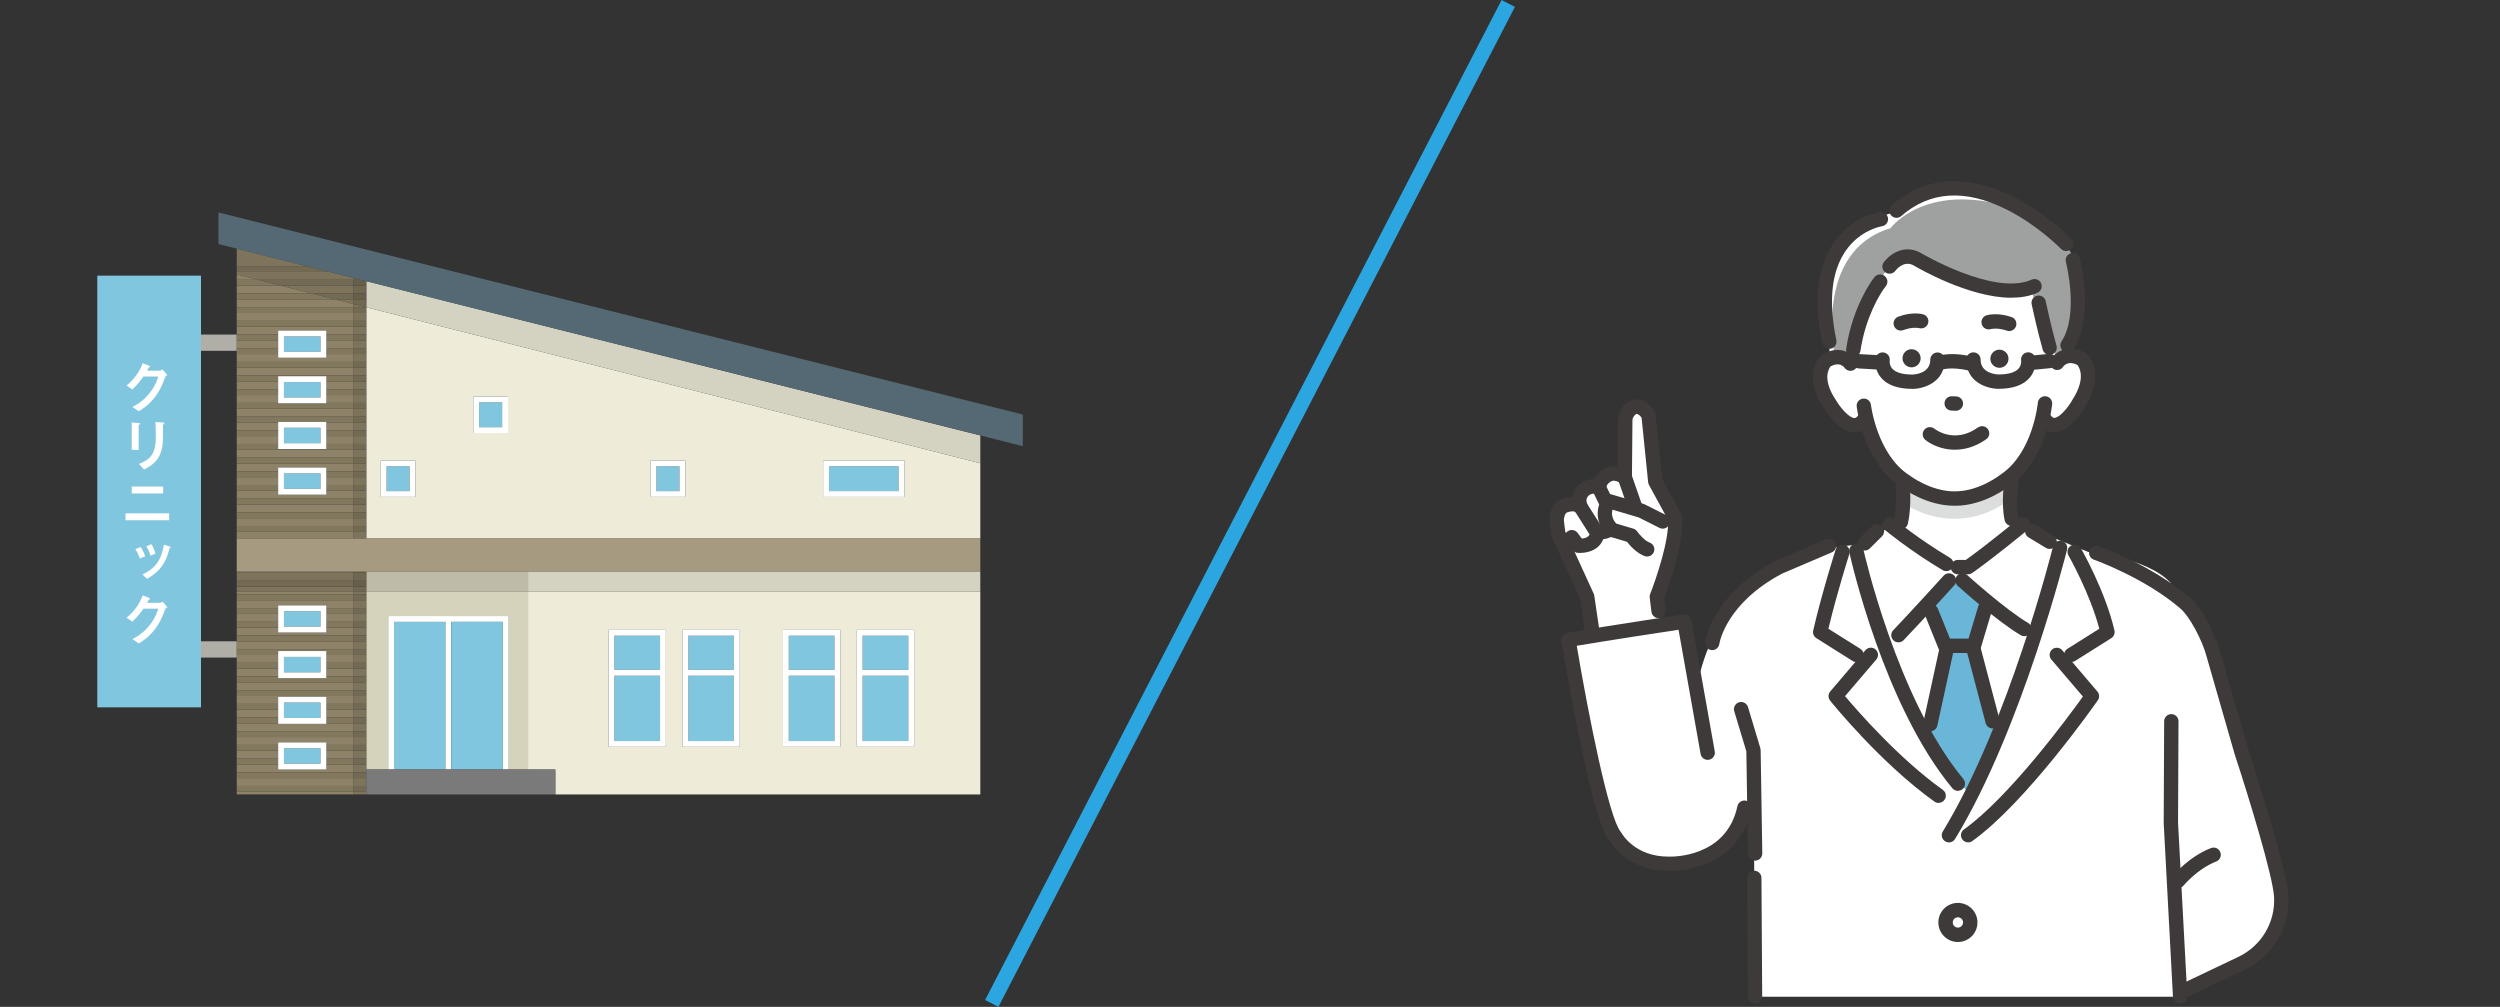 <?xml version="1.0" encoding="UTF-8"?>
<svg id="_レイヤー_2" data-name="レイヤー 2" xmlns="http://www.w3.org/2000/svg" viewBox="0 0 500 201.38">
  <rect x="0" y="0" width="500" height="201.38" fill="#333333" stroke="none"/>
  <defs>
    <style>
      .cls-1 {
        fill: #3e3a39;
      }

      .cls-2 {
        fill: #81785e;
      }

      .cls-3 {
        stroke: #2ca6e0;
        stroke-miterlimit: 10;
        stroke-width: 3px;
      }

      .cls-3, .cls-4 {
        fill: none;
      }

      .cls-5 {
        fill: #8e8268;
      }

      .cls-6 {
        fill: #fff;
      }

      .cls-7 {
        fill: #556974;
      }

      .cls-8 {
        fill: #bebca8;
      }

      .cls-9 {
        fill: #a69a80;
      }

      .cls-10 {
        fill: #eeecd9;
      }

      .cls-11 {
        fill: #7e745c;
      }

      .cls-12 {
        fill: #706751;
      }

      .cls-13 {
        fill: #736a54;
      }

      .cls-14 {
        fill: #6ab6d8;
      }

      .cls-15 {
        fill: #d4d3c2;
      }

      .cls-16 {
        fill: #7a7a7a;
      }

      .cls-17 {
        fill: #d5d3bc;
      }

      .cls-18 {
        fill: #dcdddd;
      }

      .cls-19 {
        fill: #81c6df;
      }

      .cls-20 {
        fill: #9fa0a0;
      }

      .cls-21 {
        fill: #afafa7;
      }

      .cls-22 {
        fill: #675f4a;
      }
    </style>
  </defs>
  <g id="_レイヤー_1-2" data-name="レイヤー 1">
    <g>
      <g>
        <path class="cls-6" d="M434.18,164.57v-47.93c-4.56-5.12-16.56-6.26-16.56-6.26l-17.02-6.92-6.55,5.7h-13.87c-22.61-2.85-34.45,12.55-34.45,12.55l4.97,28.34.14,23.6.15,25.7h85.03l-1.86-34.78Z"/>
        <g>
          <path class="cls-6" d="M379.76,88.3s1.3,11.1,0,16.07l-8.37,4.87,21.4,16.03,17.08-13.81,1.06-2.62-9.01-5.46s-.22-6.07.88-11.86l-14.23-5.06-8.8,1.85Z"/>
          <path class="cls-6" d="M432.62,118.88l-1.94,47.33,4.96,31.82,15.85-7.45s3.54-1.05,4.23-8.55c1.12-12.14-15.88-56.22-15.88-56.22,0,0-1.98-6.98-7.23-6.93Z"/>
          <path class="cls-14" d="M390.76,116.01l-4.79,5.56,3.29,7.6-4.29,17.76s6.32,10.3,9.71,12.23l4.81-13.38-4.81-16.11,2.69-8.1-6.61-5.56Z"/>
          <path class="cls-6" d="M357.12,123.75l-5.77-7.78s-10.56,8.08-12.31,23.98l-2.16-15.63s-14.23,2.19-22.51,4.11c0,0,5.1,34.74,8.68,38.85,0,0,5.7,5.69,10.76,5.47,0,0,9.1-1.2,13.23-6.13l15.03-17.5-4.94-25.37Z"/>
          <path class="cls-6" d="M412.52,70.9s9.74-19.31-7.84-29.79c0,0-16.26-7.7-23.17.76,0,0-18.24,2.18-16.32,20.03l.85,9.84,46.48-.83Z"/>
          <path class="cls-20" d="M378.08,45.66s7.23-9.95,25.55-3.73c0,0,17.4,5.45,10.89,23.66l-1.66,5.84-2.96-.28s-3.57-11.23-3.54-13.71c0,0-5.71,2.36-25.74-6.69,0,0-8.23,5.74-10.66,21.59l-2.89-.61c-.16-.32-4.51-21.39,11-26.08Z"/>
          <path class="cls-6" d="M417.08,72.85c-2.42-2.98-5.7-1-5.7-1l-5.22-13.78h-9.21l-9.47-2.58-8.74-3.71-4.74,8.76-4.28,12.55s-3.09-2.97-5.43.07c0,0-3.05,6.66,5.92,12.7,0,0,2.43-.61,3.01-1.67,0,0,2.96,15.97,17.68,15.4,13.21.55,17.47-15.58,17.47-15.58.61,1.04,2.86,1.32,2.86,1.32,9.61-6.21,5.85-12.47,5.85-12.47Z"/>
          <path class="cls-18" d="M380.18,95.9s13.36,7.03,20.99-.84l.04,5.36s-8.83,7.12-20.03.56l-1-5.07Z"/>
          <path class="cls-1" d="M380.15,66.12c-.58,0-1.13-.36-1.35-.93-.28-.74.1-1.57.84-1.85,2.76-1.03,4.76-.54,4.98-.48.77.21,1.22,1,1.01,1.76-.21.76-.99,1.21-1.75,1.01-.08-.02-1.36-.31-3.23.39-.17.06-.34.09-.5.09Z"/>
          <path class="cls-1" d="M401.84,66.21c-.16,0-.31-.03-.47-.08-1.91-.66-3.19-.32-3.24-.31-.76.23-1.55-.21-1.78-.97-.23-.76.21-1.56.97-1.79.22-.07,2.2-.61,4.99.35.75.26,1.15,1.08.89,1.83-.21.59-.76.97-1.36.97Z"/>
          <path class="cls-1" d="M391,89.95c-2.65,0-4.82-1.06-5.94-1.98-.61-.5-.7-1.41-.2-2.02.5-.61,1.4-.7,2.02-.21.18.14,4.01,3.1,8.71-.24.65-.46,1.54-.31,2,.34.46.65.31,1.54-.34,2-2.19,1.55-4.34,2.1-6.25,2.1Z"/>
          <path class="cls-1" d="M399.91,73.56h0c-1,.01-1.83-.79-1.84-1.79h0c-.01-1,.79-1.83,1.79-1.84h0c1-.01,1.83.79,1.84,1.79h0c.01,1-.79,1.83-1.79,1.84Z"/>
          <path class="cls-1" d="M382.34,73.47h0c-1,.01-1.83-.79-1.84-1.79h0c-.01-1,.79-1.83,1.79-1.84h0c1-.01,1.83.79,1.84,1.79h0c.01,1-.79,1.83-1.79,1.84Z"/>
          <path class="cls-1" d="M391.17,82.15s-.03,0-.04,0l-.84-.03c-.79-.02-1.42-.69-1.39-1.48.02-.79.68-1.42,1.48-1.39l.84.03c.79.02,1.42.69,1.39,1.48-.02.78-.66,1.39-1.43,1.39Z"/>
          <path class="cls-1" d="M409.92,70.97c-.63,0-1.2-.41-1.38-1.05-1.12-3.94-2.17-8.88-2.21-9.08-.16-.78.33-1.54,1.11-1.7.77-.16,1.54.33,1.7,1.11.01.05,1.07,5.05,2.16,8.9.22.76-.23,1.56-.99,1.77-.13.04-.26.05-.39.05Z"/>
          <path class="cls-1" d="M365.86,69.76c-.67,0-1.26-.47-1.4-1.14-1.79-8.57-1-15.35,2.35-20.14,3.63-5.2,8.93-6.04,9.16-6.07.79-.12,1.51.43,1.63,1.21.12.78-.42,1.51-1.21,1.63-.19.03-4.37.74-7.26,4.92-2.85,4.12-3.47,10.13-1.86,17.86.16.78-.34,1.54-1.11,1.7-.1.02-.2.03-.29.03Z"/>
          <path class="cls-1" d="M413.5,70.49c-.27,0-.55-.08-.79-.24-.66-.44-.84-1.33-.4-1.99,3.54-5.33.9-15.77.87-15.87-.2-.77.26-1.55,1.03-1.75.77-.2,1.55.26,1.75,1.03.12.48,2.97,11.79-1.26,18.18-.28.42-.73.64-1.2.64Z"/>
          <path class="cls-1" d="M410.88,86.44c-.9,0-2.13-.35-3.21-1.86-.46-.65-.31-1.54.34-2,.65-.46,1.54-.31,2,.34.48.67.79.66.9.65,1.04-.05,2.74-2.11,3.56-3.58.01-.02.03-.05.04-.07,2.78-4.35,1.31-6.51.96-6.93-1.74-.91-2.62.05-2.85.37-.44.66-1.32.84-1.98.4-.66-.44-.84-1.34-.4-2,.84-1.28,3.35-3.16,6.82-1.18.08.05.16.1.23.17.17.15,4.1,3.71-.34,10.68-.5.89-2.91,4.85-5.89,5-.06,0-.12,0-.19,0Z"/>
          <path class="cls-1" d="M380.18,105.84c-.11,0-.22-.01-.32-.04-.77-.18-1.25-.95-1.08-1.72.67-2.92.3-7.19.3-7.23-.07-.79.51-1.49,1.3-1.56.78-.07,1.49.51,1.56,1.3.02.19.42,4.77-.36,8.14-.15.66-.74,1.11-1.4,1.11Z"/>
          <path class="cls-1" d="M402.34,105.19c-.65,0-1.24-.45-1.4-1.11-.79-3.42-.05-8.2-.02-8.4.12-.78.86-1.32,1.64-1.19.78.12,1.32.86,1.19,1.64-.01.07-.68,4.45-.02,7.31.18.77-.3,1.54-1.08,1.72-.11.03-.22.04-.32.04Z"/>
          <path class="cls-1" d="M413.23,50.21c-.38,0-.75-.15-1.03-.44h0s-4.71-4.82-11.04-7.95c-8.19-4.05-15.22-3.58-20.91,1.39-.6.52-1.5.46-2.03-.14-.52-.6-.46-1.5.14-2.03,6.57-5.74,14.91-6.36,24.14-1.77,6.76,3.36,11.57,8.29,11.77,8.5.55.57.54,1.48-.03,2.03-.28.27-.64.4-1,.4Z"/>
          <path class="cls-1" d="M370.91,86.49s-.06,0-.1,0c-2.97-.08-5.46-3.94-5.98-4.81-4.58-6.8-.77-10.43-.6-10.59.07-.06.15-.12.23-.17,3.4-2.06,5.94-.25,6.81.99.45.65.29,1.55-.36,2-.64.45-1.53.3-1.99-.34-.24-.32-1.12-1.23-2.81-.29-.37.47-1.72,2.63,1.12,6.82.02.02.03.05.04.07.85,1.43,2.59,3.42,3.61,3.44.1,0,.41.01.86-.66.44-.66,1.33-.83,1.99-.39.66.44.83,1.33.39,1.99-1.06,1.58-2.33,1.93-3.23,1.93Z"/>
          <path class="cls-1" d="M370.66,71.38c-.07,0-.14,0-.21-.02-.78-.12-1.33-.85-1.21-1.63.67-4.51,2.14-8.12,3.25-10.35.65-1.31,1.25-2.29,1.64-2.88.74-1.13,1.03-1.46,1.61-1.58.58-.13,1.19.12,1.51.63.55.85-.02,1.61-.21,1.87-.06.08-.12.15-.19.21-.84,1.19-3.75,5.76-4.76,12.53-.11.71-.72,1.22-1.42,1.22Z"/>
          <path class="cls-1" d="M382.45,77.77c-5.33,0-6.82-2.59-7.23-4.14-.27-1-.15-1.81-.12-1.96.13-.78.88-1.31,1.66-1.17.77.13,1.3.86,1.18,1.64,0,.03-.04.36.07.76.44,1.66,2.66,2.01,4.44,2.01.35,0,3.61-.15,3.61-2.98,0-.79.64-1.44,1.44-1.44s1.44.64,1.44,1.44c0,4.58-4.23,5.83-6.47,5.86Z"/>
          <path class="cls-1" d="M399.72,77.77c-2.25-.02-6.48-1.27-6.48-5.86,0-.79.64-1.44,1.44-1.44s1.44.64,1.44,1.44c0,2.83,3.26,2.98,3.63,2.98,1.92,0,3.3-.41,3.98-1.19.61-.7.5-1.54.5-1.57-.13-.78.39-1.51,1.17-1.65.78-.13,1.53.4,1.66,1.18.04.22.32,2.16-1.11,3.86-1.25,1.49-3.35,2.24-6.23,2.24Z"/>
          <path class="cls-1" d="M394.28,74.19c-.11,0-.22-.01-.33-.04-4.06-.95-5.79-.14-5.81-.13l.04-.02-1.41-2.5c.25-.14,2.63-1.36,7.83-.15.77.18,1.25.95,1.07,1.73-.15.66-.75,1.11-1.4,1.11Z"/>
          <path class="cls-1" d="M376.18,73.94s-.06,0-.08,0l-4.37-.25c-.79-.05-1.4-.72-1.35-1.52.05-.79.72-1.4,1.52-1.35l4.37.25c.79.05,1.4.72,1.35,1.52-.04.76-.68,1.35-1.43,1.35Z"/>
          <path class="cls-1" d="M406.8,73.94c-.73,0-1.35-.55-1.43-1.29-.08-.79.5-1.49,1.29-1.57l3.12-.31c.79-.08,1.49.5,1.57,1.29.08.79-.5,1.49-1.29,1.57l-3.12.31s-.1,0-.15,0Z"/>
          <path class="cls-1" d="M390.86,101.15c-5.45,0-9.99-3.26-10.56-3.69-7.58-4.89-8.91-15.69-8.96-16.15-.09-.79.47-1.5,1.26-1.59.79-.09,1.5.47,1.59,1.26.01.1,1.24,9.95,7.7,14.09.03.02.07.05.1.07.04.03,4.29,3.23,9.1,3.13,4.84-.03,9-3.33,9.04-3.36.03-.02.07-.05.1-.07,6.36-4.3,7.33-14.19,7.34-14.29.07-.79.77-1.37,1.56-1.3.79.07,1.37.77,1.3,1.56-.04.46-1.09,11.29-8.54,16.38-.57.45-5.17,3.93-10.76,3.96-.09,0-.18,0-.27,0Z"/>
          <path class="cls-1" d="M389.26,114.23c-.25,0-.5-.07-.73-.2-6.49-3.86-11.33-7.86-11.53-8.02-.61-.51-.69-1.41-.19-2.02.51-.61,1.41-.69,2.02-.19.05.04,4.88,4.03,11.16,7.76.68.41.91,1.29.5,1.97-.27.45-.75.7-1.24.7Z"/>
          <path class="cls-1" d="M393.63,114.86h-2.05c-.79,0-1.44-.64-1.44-1.44s.64-1.44,1.44-1.44h1.59c4.2-2.99,10.44-8.14,10.5-8.19.61-.51,1.52-.42,2.02.19.51.61.42,1.52-.19,2.02-.27.23-6.76,5.58-11.05,8.59-.24.17-.53.26-.82.26Z"/>
          <path class="cls-1" d="M379.68,128.47c-.36,0-.71-.13-.99-.4-.57-.55-.59-1.46-.04-2.03,3.84-4.02,10.01-10.84,10.08-10.91.53-.59,1.44-.63,2.03-.1.59.53.63,1.44.1,2.03-.06.07-6.26,6.92-10.13,10.97-.28.29-.66.44-1.04.44Z"/>
          <path class="cls-1" d="M404.87,127.24c-.25,0-.5-.06-.72-.2-4.71-2.76-12.3-9.59-12.62-9.88-.59-.53-.63-1.44-.1-2.03.53-.59,1.44-.63,2.03-.1.08.07,7.68,6.93,12.14,9.54.68.4.92,1.28.51,1.96-.27.46-.75.71-1.24.71Z"/>
          <path class="cls-1" d="M394.78,130.6h-5.76c-.59,0-1.11-.36-1.33-.9l-2.77-6.87c-.3-.74.06-1.57.79-1.87.74-.3,1.57.06,1.87.79l2.41,5.97h3.72l1.96-6.53c.23-.76,1.03-1.19,1.79-.96.76.23,1.19,1.03.96,1.79l-2.26,7.56c-.18.61-.74,1.02-1.38,1.02Z"/>
          <path class="cls-1" d="M372.95,110.11c-.37,0-.74-.14-1.02-.42-.56-.56-.56-1.47,0-2.03l2.44-2.43c.56-.56,1.47-.56,2.03,0,.56.56.56,1.47,0,2.03l-2.44,2.43c-.28.28-.65.42-1.01.42Z"/>
          <path class="cls-1" d="M391.58,158.17c-.41,0-.82-.18-1.11-.52-13.73-16.56-20.33-45.93-20.6-47.17-.17-.77.32-1.54,1.09-1.71.77-.17,1.54.32,1.71,1.09.07.3,6.73,29.93,20.01,45.95.51.61.42,1.52-.19,2.02-.27.22-.59.33-.92.33Z"/>
          <path class="cls-1" d="M402.27,59.55c-8.48,0-18.74-5.98-19.62-6.51-1.93-.98-3.42.9-3.58,1.12-.47.63-1.37.77-2.01.3-.64-.47-.78-1.36-.31-2,1.05-1.44,3.92-3.71,7.26-1.95.02.01.05.03.07.04.15.09,14.75,8.73,22.24,5.38.73-.32,1.57,0,1.9.72.32.72,0,1.57-.73,1.9-1.57.7-3.36.99-5.22.99Z"/>
          <path class="cls-1" d="M409.92,109.79c-.25,0-.51-.07-.74-.21l-3.48-2.11c-.68-.41-.89-1.29-.48-1.97.41-.68,1.29-.9,1.97-.48l3.48,2.11c.68.41.89,1.29.48,1.97-.27.45-.74.69-1.23.69Z"/>
          <path class="cls-1" d="M389.79,168.48c-.25,0-.51-.07-.75-.21-.68-.41-.89-1.3-.48-1.97,13.22-21.68,21.98-56.71,22.06-57.06.19-.77.97-1.24,1.74-1.05.77.19,1.24.97,1.05,1.74-.09.36-8.95,35.8-22.4,57.87-.27.44-.74.69-1.23.69Z"/>
          <path class="cls-1" d="M386.07,146.25c-.1,0-.2-.01-.31-.03-.78-.17-1.27-.93-1.1-1.71l3.19-14.69c.17-.78.93-1.27,1.71-1.1.78.17,1.27.93,1.1,1.71l-3.19,14.69c-.15.67-.74,1.13-1.4,1.13Z"/>
          <path class="cls-1" d="M398.52,145.69c-.64,0-1.22-.43-1.39-1.07l-3.84-14.59c-.2-.77.26-1.55,1.02-1.75.77-.2,1.55.26,1.75,1.02l3.84,14.59c.2.77-.26,1.55-1.02,1.75-.12.03-.25.05-.37.05Z"/>
          <path class="cls-1" d="M371.27,132.41c-.26,0-.53-.07-.76-.22l-7.24-4.56c-.52-.33-.77-.94-.63-1.54,1.77-7.64,4.46-16.08,4.49-16.16.24-.76,1.05-1.17,1.81-.93.76.24,1.17,1.05.93,1.81-.03.08-2.46,7.7-4.19,14.94l6.38,4.01c.67.42.87,1.31.45,1.98-.27.43-.74.67-1.22.67Z"/>
          <path class="cls-1" d="M387.72,160.59c-.29,0-.58-.09-.83-.27-10.72-7.64-20.46-19.69-20.87-20.2-.43-.54-.42-1.31.03-1.83l7.03-8.25c.51-.6,1.42-.68,2.02-.16.6.51.68,1.42.16,2.02l-6.25,7.33c2.5,2.97,10.82,12.52,19.55,18.74.65.46.8,1.36.34,2-.28.39-.72.6-1.17.6Z"/>
          <path class="cls-1" d="M414.26,132.41c-.48,0-.94-.24-1.22-.67-.42-.67-.22-1.56.45-1.98l6.37-4.01c-1.87-7.1-6.12-14.59-6.17-14.67-.39-.69-.15-1.57.53-1.96.69-.39,1.57-.15,1.96.53.2.35,4.91,8.65,6.71,16.44.14.6-.12,1.21-.63,1.54l-7.24,4.56c-.24.15-.5.22-.76.22Z"/>
          <path class="cls-1" d="M393.63,168.48c-.45,0-.89-.21-1.17-.6-.46-.65-.31-1.54.34-2,9.08-6.48,20.92-22.58,23.78-26.57l-6.31-7.4c-.51-.6-.44-1.51.16-2.02s1.51-.44,2.02.16l7.03,8.25c.42.5.46,1.22.09,1.75-.58.83-14.36,20.49-25.11,28.16-.25.18-.54.27-.83.27Z"/>
          <path class="cls-1" d="M436.02,200.69c-.76,0-1.39-.59-1.43-1.36l-1.85-34.68s0-.06,0-.08l.09-20.32c0-.79.65-1.43,1.44-1.43h0c.79,0,1.43.65,1.43,1.44l-.09,20.27,1.85,34.64c.04.79-.57,1.47-1.36,1.51-.03,0-.05,0-.08,0Z"/>
          <path class="cls-1" d="M391.58,188.4c-2.15,0-3.91-1.75-3.91-3.91s1.75-3.91,3.91-3.91,3.91,1.75,3.91,3.91-1.75,3.91-3.91,3.91ZM391.58,183.46c-.57,0-1.03.46-1.03,1.03s.46,1.03,1.03,1.03,1.03-.46,1.03-1.03-.46-1.03-1.03-1.03Z"/>
          <path class="cls-1" d="M351.01,200.69c-.79,0-1.43-.64-1.44-1.43l-.15-23.67c0-.79.63-1.44,1.43-1.45h0c.79,0,1.43.64,1.44,1.43l.15,23.67c0,.79-.63,1.44-1.43,1.45h0Z"/>
          <path class="cls-1" d="M342.44,130.03c-.07,0-.14,0-.21-.02-.78-.12-1.32-.84-1.21-1.62.06-.39,1.52-9.58,14.11-16.24.04-.02.07-.04.11-.05l9.99-4.26c.73-.31,1.57.03,1.88.76.31.73-.03,1.57-.76,1.88l-9.93,4.24c-11.17,5.93-12.51,13.76-12.56,14.09-.11.71-.72,1.22-1.42,1.22Z"/>
          <g>
            <path class="cls-6" d="M334.68,102.92l-3.29-7.63-1.68-12.2s-.86-1.88-2.62-1.77c-.8.05-2.18,1.36-2.04,2.97l-.1,10.55c-1.13-.79-2.51-.19-2.51-.19-2.56.65-2.66,2.85-2.66,2.85-.92-.62-2.43.1-2.43.1-2.33,1.34-1.24,3.77-1.24,3.77-1.24-1.09-3.23-.25-3.23-.25-1.56.61-1.57,2.92-1.57,2.92l.31,2.61,5.8,12.68,2.05,8.67,12.8-2.95-1.12-6.1,1.44-2.35,1.41-10.01s1.47-3.26.68-3.68Z"/>
            <path class="cls-1" d="M318.42,127.65c-.7,0-1.31-.51-1.42-1.23l-.98-6.68-5.72-12.49c-.06-.14-.1-.28-.12-.43l-.31-2.61c0-.06-.01-.12,0-.18,0-1.22.54-3.47,2.47-4.24.21-.09,1.08-.42,2.13-.42.17-1.08.76-2.21,2.17-3.02.03-.02.07-.04.1-.05.23-.11,1.08-.48,2.05-.49.51-1.03,1.5-2.09,3.3-2.55.11-.03.22-.04.33-.04.09,0,.52,0,1.11.11l.08-8.99c-.07-1.11.33-2.26,1.11-3.15.67-.78,1.51-1.25,2.29-1.29,2.16-.12,3.53,1.58,4.01,2.61.07.14.11.3.12.45l1.31,12.9,3.79,6.93c.09.16.14.33.16.51.62,4.93-2.83,14.26-3.57,16.21l.31,2.5c.1.79-.46,1.5-1.25,1.6-.79.1-1.5-.46-1.6-1.25l-.35-2.85c-.03-.24,0-.48.09-.7,1.12-2.83,3.89-10.9,3.56-14.88l-3.79-6.94c-.09-.17-.15-.35-.17-.54l-1.31-12.89c-.17-.27-.55-.76-1.06-.78-.25.13-.83.73-.77,1.42,0,.04,0,.09,0,.13l-.1,11.13c0,.53-.3,1.02-.78,1.26-.47.24-1.04.21-1.48-.1-.54-.38-1.22-.48-1.51-.5-1.2.38-1.37,1.26-1.39,1.48,0,.52-.3.97-.76,1.22-.47.25-1.03.19-1.47-.11-.15-.05-.66.05-.97.18-.99.61-.74,1.54-.58,1.92.28.62.08,1.33-.46,1.74-.54.4-1.3.36-1.8-.08-.46-.4-1.49-.1-1.74,0,0,0-.02,0-.03.01-.42.16-.63,1.03-.65,1.52l.27,2.28,5.71,12.47c.06.12.1.25.11.39l1.01,6.88c.12.78-.43,1.51-1.21,1.63-.07.01-.14.02-.21.02Z"/>
            <path class="cls-1" d="M316.09,110.6c-.23,0-.44-.01-.63-.04-.39-.05-.75-.25-.98-.57l-1.27-1.7c-.47-.64-.34-1.54.29-2.01.64-.47,1.54-.34,2.01.29l.85,1.14c.52-.03,1.23-.2,1.56-.81l-3.03-4.77c-.43-.67-.23-1.56.44-1.98.67-.43,1.56-.23,1.98.44l3.39,5.33c.19.31.27.67.2,1.03-.53,2.9-3.11,3.63-4.82,3.63Z"/>
            <path class="cls-1" d="M320.16,107.86c-.27,0-.52-.02-.76-.06-.78-.14-1.3-.88-1.16-1.66.14-.78.88-1.29,1.65-1.17.56.08,1.25,0,1.56-.76l-2.96-6.07c-.35-.71-.05-1.57.66-1.92.71-.35,1.57-.05,1.92.66l3.2,6.55c.13.28.18.59.12.89-.49,2.67-2.58,3.55-4.23,3.55Z"/>
            <path class="cls-1" d="M324.68,105.63c-.84,0-1.5-.18-1.62-.22-.76-.22-1.2-1.02-.98-1.78.22-.76,1.01-1.2,1.77-.98.35.1,1.22.21,1.67-.08.05-.03.18-.11.27-.35l-2.2-6.34c-.26-.75.14-1.57.89-1.83.75-.26,1.57.14,1.83.89l2.35,6.76c.08.23.1.49.06.73-.26,1.45-1.06,2.21-1.68,2.59-.76.47-1.62.61-2.34.61Z"/>
            <path class="cls-6" d="M333.23,104.64l-4.94-2.48-6.49-1.92s-2.22,2.87.67,5.75l4.82,2.3s.49.99,2.17,1.59l2.1-1.34,1.67-3.89Z"/>
            <path class="cls-1" d="M329.45,111.31c-.16,0-.32-.03-.48-.08-1.61-.57-2.97-2.1-3.57-2.87l-3.35-1c-.23-.07-.43-.19-.6-.36-3-2.99-1.83-6.31-.8-7.65.36-.47.98-.67,1.54-.5l6.49,1.92c.08.02.16.06.24.09l4.27,2.15c.71.36,1,1.22.64,1.93-.36.71-1.22,1-1.93.64l-4.16-2.09-5.23-1.55c-.2.68-.22,1.69.73,2.77l3.43,1.02c.31.09.58.29.77.56.48.69,1.59,1.9,2.48,2.22.75.26,1.14,1.09.87,1.83-.21.59-.76.96-1.35.96Z"/>
          </g>
          <path class="cls-1" d="M334.02,174.18c-.11,0-.19,0-.23,0-.05,0-.09,0-.14,0-7.8,0-11.22-5.13-11.79-6.08-1.08-1.34-2.89-5.22-6.24-21.74-1.87-9.23-3.32-18.07-3.34-18.16-.13-.78.4-1.51,1.17-1.65,8.28-1.42,23.06-3.64,23.21-3.66.77-.11,1.49.4,1.63,1.17l4.66,26.22c.14.78-.38,1.53-1.16,1.67-.78.14-1.53-.38-1.67-1.16l-4.41-24.84c-3.62.55-13.55,2.06-20.36,3.2,2.27,13.55,6.45,34.51,8.78,37.19.07.08.13.17.18.26.1.19,2.7,4.72,9.34,4.72.05,0,.09,0,.14,0,.02,0,.05,0,.07,0,.46.02,11.43.27,13.62-10.08.16-.78.93-1.27,1.7-1.11.78.16,1.27.93,1.11,1.7-1.12,5.28-4.35,9.1-9.36,11.04-3.14,1.22-6.04,1.32-6.92,1.32Z"/>
          <path class="cls-1" d="M351.03,172.13c-.78,0-1.42-.63-1.44-1.41l-.32-20.45-2.42-8.02c-.23-.76.2-1.56.96-1.79.76-.23,1.56.2,1.79.96l2.47,8.21c.04.13.06.26.06.39l.33,20.65c.01.79-.62,1.45-1.41,1.46,0,0-.02,0-.02,0Z"/>
          <path class="cls-1" d="M437.06,199.45c-.54,0-1.05-.3-1.3-.82-.34-.72-.04-1.57.68-1.91l11.22-5.34c4.57-2.17,7.38-6.83,7.16-11.86-.18-4.23-5.2-20.49-7.83-28.5,0-.02-.01-.03-.02-.05l-5.63-19.58s0-.03-.01-.04c-.86-3.32-3.43-8.07-5.2-9.6-7.17-6.2-17.26-9.79-17.36-9.82-.75-.26-1.14-1.08-.88-1.83.26-.75,1.08-1.14,1.83-.88.43.15,10.71,3.81,18.29,10.36,2.39,2.06,5.18,7.52,6.1,11.03l5.62,19.53c.42,1.27,7.71,23.61,7.96,29.24.27,6.19-3.18,11.91-8.8,14.58l-11.22,5.34c-.2.09-.41.14-.62.14Z"/>
          <path class="cls-1" d="M435.64,177.57c-.32,0-.64-.11-.91-.32-.61-.5-.7-1.4-.2-2.02.13-.16,3.23-3.91,7.68-5.62.74-.28,1.57.08,1.86.83.28.74-.08,1.57-.82,1.86-3.72,1.43-6.46,4.73-6.49,4.76-.28.35-.7.53-1.11.53Z"/>
        </g>
      </g>
      <g>
        <polygon class="cls-4" points="47.35 105.21 47.35 103.64 47.35 102.47 47.35 100.9 47.35 99.74 47.35 98.17 47.35 97 47.35 95.43 47.35 94.27 47.35 92.69 47.35 91.53 47.35 89.96 47.35 88.79 47.35 87.22 47.35 86.06 47.35 84.49 47.35 83.32 47.35 81.75 47.35 80.59 47.35 79.01 47.35 77.85 47.35 76.28 47.35 75.11 47.35 73.54 47.35 72.38 47.35 70.81 47.35 70.16 40.2 70.16 40.2 128.26 47.35 128.26 47.35 127.1 47.35 125.52 47.35 124.36 47.35 122.79 47.35 121.62 47.35 120.05 47.35 118.89 47.35 118.37 47.35 117.32 47.35 116.15 47.35 114.58 47.35 114.35 47.35 114.35 47.35 113.42 47.35 107.71 47.35 106.37 47.35 105.21"/>
        <polygon class="cls-21" points="47.35 70.16 47.35 69.64 47.35 68.07 47.35 66.91 40.2 66.91 40.2 70.16 47.35 70.16"/>
        <polygon class="cls-21" points="47.35 129.83 47.35 128.26 47.35 128.26 40.2 128.26 40.2 131.51 47.35 131.51 47.35 131 47.35 129.83"/>
        <polygon class="cls-19" points="40.2 70.16 40.2 66.91 40.2 55.13 19.46 55.13 19.46 141.47 40.2 141.47 40.2 131.51 40.2 128.26 40.2 70.16"/>
        <path class="cls-19" d="M27.37,92.36c-.08,1.18-.23,2.1-.45,2.76-.22.66-.55,1.28-1,1.85l-1.32-1.35c.35-.41.6-.83.76-1.28.16-.45.28-1.11.34-1.98h-1v-1.43h1.07c0-.33.01-.9.01-1.71v-.61h-.97v-1.44h6.3v1.44h-.92v2.32h.92v.96c1.06-.52,1.99-1.23,2.8-2.13l1.18,1.05c-.55.62-1.12,1.15-1.71,1.58-.59.43-1.27.82-2.06,1.18l-.78-1.21h-.37v3.19c.79-.32,1.48-.68,2.07-1.08.59-.41,1.17-.9,1.73-1.5l1.18,1.09c-.6.66-1.22,1.22-1.86,1.67-.64.45-1.39.86-2.24,1.22l-.89-1.32v1.24h-1.71v-4.51h-1.1Z"/>
        <path class="cls-19" d="M33.79,86.91l1.17,1.05c-.53.57-1.09,1.06-1.66,1.45-.57.4-1.24.76-2.02,1.09l-.84-1.37c1.31-.53,2.42-1.27,3.35-2.22Z"/>
        <path class="cls-19" d="M26.24,77.34h-1.22v-2.19h1.67v-.24h-1.98v-1.16h1.98v-.47h1.6v.47h1.98v1.16h-1.98v.24h1.59v.33c.54-.56,1.01-1.33,1.41-2.3l1.53.16c-.06.2-.14.41-.24.65h2.41v1.27h-.43c-.15.89-.44,1.61-.87,2.15.39.2.87.39,1.43.57l-.61,1.27h-.01v1.1h-3.69v.29h3.15v1.07h-3.15v.32h4.03v1.23h-10.05v-1.23h1.4v-1.43h1.76v1.43h1.06v-1.68h-3.87v-1.07l-.62-1.15c.64-.23,1.22-.5,1.76-.81h-.03Z"/>
        <path class="cls-19" d="M27.69,119.83v4.2h-1.57v-3.09c-.23.65-.51,1.21-.84,1.68l-.81-1.45c.74-1,1.27-1.99,1.58-2.97h-1.26v-1.43h1.34v-1.02c-.48.04-.86.07-1.14.09l-.14-1.34c1.28-.06,2.58-.27,3.89-.62l.43,1.25c-.4.15-.89.28-1.48.39v1.25h1.19v1.23l1.01-.93c.83.75,1.57,1.49,2.21,2.21l-1.15,1.1c-.71-.79-1.42-1.51-2.12-2.17h-.75c.24.4.64,1.1,1.21,2.1l-1.08.65c-.23-.5-.4-.87-.52-1.12Z"/>
        <path class="cls-19" d="M34.25,121.62v2.41h-1.71v-2.12l-3.93.69-.15-1.49,4.08-.7v-3.97l-1.01.97c-.56-.63-1.21-1.28-1.93-1.96l1.15-1.06c.59.53,1.18,1.12,1.79,1.78v-2.24h1.71v6.17l.84-.15.14,1.49-.98.17Z"/>
        <path class="cls-19" d="M34.67,107.86c-.5-.28-.97-.57-1.41-.87v3.53h-1.76v-4.84c-.47-.39-.88-.76-1.23-1.11-.57,2.99-2.1,4.96-4.58,5.91l-.78-1.42c1.28-.53,2.25-1.33,2.91-2.42-.57-.45-1.06-.83-1.48-1.15-.24.42-.47.77-.68,1.05l-1.06-1.31c.93-1.52,1.58-3.16,1.95-4.91l1.61.19c-.05.33-.13.68-.23,1.06h2.59c0,.35-.01.7-.03,1.04.27.29.6.62,1,.99v-3.17h1.76v4.63c.63.46,1.3.88,2,1.26l-.6,1.54Z"/>
        <polygon class="cls-10" points="73.26 114.35 105.61 114.35 196.06 114.35 196.06 114.35 73.26 114.35 73.26 114.35"/>
        <path class="cls-10" d="M73.26,62.6v45.11h122.8v-15.06l-122.8-31.19v1.14ZM164.63,92.09h16.24v7.29h-16.24v-7.29ZM130.12,92.09h6.94v7.29h-6.94v-7.29ZM94.66,79.31h6.94v7.29h-6.94v-7.29ZM76.15,92.09h6.94v7.29h-6.94v-7.29Z"/>
        <path class="cls-10" d="M105.61,153.9h5.46v4.99h-5.46s90.45,0,90.45,0v-40.52h-90.45v35.53ZM171.36,135.13v-9.16h11.47v23.39h-11.47v-14.24ZM156.59,135.13v-9.16h11.47v23.39h-11.47v-14.24ZM136.48,135.13v-9.16h11.47v23.39h-11.47v-14.24ZM121.7,135.13v-9.16h11.47v23.39h-11.47v-14.24Z"/>
        <polygon class="cls-17" points="73.26 158.89 73.26 153.9 77.64 153.9 77.64 123.21 89.11 123.21 90.27 123.21 101.74 123.21 101.74 153.9 105.61 153.9 105.61 118.37 73.26 118.37 73.26 118.89 73.26 120.05 73.26 121.62 73.26 122.79 73.26 124.36 73.26 125.52 73.26 127.1 73.26 128.26 73.26 129.83 73.26 131 73.26 132.57 73.26 133.73 73.26 135.3 73.26 136.47 73.26 138.04 73.26 139.2 73.26 140.78 73.26 141.94 73.26 143.51 73.26 144.67 73.26 146.25 73.26 147.41 73.26 148.98 73.26 150.15 73.26 151.72 73.26 152.88 73.26 154.46 73.26 155.62 73.26 157.19 73.26 158.35 73.26 158.89 105.61 158.89 105.61 158.89 73.26 158.89"/>
        <rect class="cls-5" x="47.35" y="68.07" width="8.28" height="1.57"/>
        <rect class="cls-5" x="47.35" y="118.37" width="23.37" height=".52"/>
        <rect class="cls-5" x="47.35" y="84.49" width="8.28" height="1.57"/>
        <rect class="cls-5" x="47.35" y="122.79" width="8.28" height="1.57"/>
        <polygon class="cls-5" points="65.27 71.53 55.63 71.53 55.63 70.81 47.35 70.81 47.35 72.38 70.72 72.38 70.72 70.81 65.27 70.81 65.27 71.53"/>
        <rect class="cls-5" x="65.27" y="122.79" width="5.45" height="1.57"/>
        <polygon class="cls-5" points="55.63 121.08 65.27 121.08 65.27 121.62 70.72 121.62 70.72 120.05 47.35 120.05 47.35 121.62 55.63 121.62 55.63 121.08"/>
        <rect class="cls-5" x="47.35" y="100.9" width="23.37" height="1.57"/>
        <rect class="cls-5" x="47.35" y="89.96" width="23.37" height="1.57"/>
        <rect class="cls-5" x="47.35" y="158.35" width="23.37" height=".53"/>
        <rect class="cls-5" x="47.35" y="133.73" width="8.28" height="1.57"/>
        <rect class="cls-5" x="47.35" y="106.37" width="23.37" height="1.34"/>
        <rect class="cls-5" x="65.27" y="95.43" width="5.45" height="1.57"/>
        <polygon class="cls-5" points="55.63 131 47.35 131 47.35 131.51 47.35 132.57 55.63 132.57 55.63 131"/>
        <rect class="cls-5" x="47.35" y="81.75" width="23.37" height="1.57"/>
        <polygon class="cls-5" points="65.27 98.93 55.63 98.93 55.63 98.17 47.35 98.17 47.35 99.74 70.72 99.74 70.72 98.17 65.27 98.17 65.27 98.93"/>
        <rect class="cls-5" x="47.35" y="128.26" width="23.37" height="1.57"/>
        <rect class="cls-5" x="47.35" y="103.64" width="23.37" height="1.57"/>
        <rect class="cls-5" x="65.27" y="84.49" width="5.45" height="1.57"/>
        <rect class="cls-5" x="65.27" y="150.15" width="5.45" height="1.57"/>
        <rect class="cls-5" x="65.27" y="133.73" width="5.45" height="1.57"/>
        <rect class="cls-5" x="47.35" y="73.54" width="23.37" height="1.57"/>
        <polygon class="cls-5" points="70.72 125.52 65.27 125.52 65.27 126.5 55.63 126.5 55.63 125.52 47.35 125.52 47.35 127.1 70.72 127.1 70.72 125.52"/>
        <rect class="cls-5" x="65.27" y="68.07" width="5.45" height="1.57"/>
        <rect class="cls-5" x="65.27" y="141.94" width="5.45" height="1.57"/>
        <rect class="cls-5" x="65.27" y="131" width="5.45" height="1.57"/>
        <rect class="cls-5" x="47.35" y="95.43" width="8.28" height="1.57"/>
        <rect class="cls-5" x="65.27" y="79.01" width="5.45" height="1.57"/>
        <polygon class="cls-5" points="70.72 60.81 66.97 59.86 47.35 59.86 47.35 61.44 70.72 61.44 70.72 60.81"/>
        <rect class="cls-5" x="47.35" y="62.6" width="23.37" height="1.57"/>
        <rect class="cls-5" x="47.35" y="150.15" width="8.28" height="1.57"/>
        <polygon class="cls-5" points="70.72 152.88 65.27 152.88 65.27 153.9 55.63 153.9 55.63 152.88 47.35 152.88 47.35 154.46 70.72 154.46 70.72 152.88"/>
        <polygon class="cls-5" points="55.63 66.12 65.27 66.12 65.27 66.91 70.72 66.91 70.72 65.34 47.35 65.34 47.35 66.91 55.63 66.91 55.63 66.12"/>
        <rect class="cls-5" x="65.27" y="87.22" width="5.45" height="1.57"/>
        <polygon class="cls-5" points="47.35 54.88 47.35 55.96 51.62 55.96 47.35 54.88"/>
        <polygon class="cls-5" points="55.63 148.48 65.27 148.48 65.27 148.98 70.72 148.98 70.72 147.41 47.35 147.41 47.35 148.98 55.63 148.98 55.63 148.48"/>
        <polygon class="cls-5" points="56.2 57.13 47.35 57.13 47.35 58.7 62.39 58.7 56.2 57.13"/>
        <rect class="cls-5" x="47.35" y="79.01" width="8.28" height="1.57"/>
        <rect class="cls-5" x="47.35" y="141.94" width="8.28" height="1.57"/>
        <rect class="cls-5" x="47.35" y="76.28" width="8.28" height="1.57"/>
        <polygon class="cls-5" points="70.72 144.67 65.27 144.67 65.27 144.76 55.63 144.76 55.63 144.67 47.35 144.67 47.35 146.25 70.72 146.25 70.72 144.67"/>
        <polygon class="cls-5" points="47.35 94.27 55.63 94.27 55.63 93.51 65.27 93.51 65.27 94.27 70.72 94.27 70.72 92.69 47.35 92.69 47.35 94.27"/>
        <polygon class="cls-5" points="55.63 139.34 65.27 139.34 65.27 140.78 70.72 140.78 70.72 139.2 47.35 139.2 47.35 140.78 55.63 140.78 55.63 139.34"/>
        <rect class="cls-5" x="47.35" y="155.62" width="23.37" height="1.57"/>
        <rect class="cls-5" x="47.35" y="87.22" width="8.28" height="1.57"/>
        <rect class="cls-5" x="47.35" y="136.47" width="23.37" height="1.57"/>
        <rect class="cls-5" x="65.27" y="76.28" width="5.45" height="1.57"/>
        <polygon class="cls-2" points="51.62 55.96 47.35 55.96 47.35 57.13 56.2 57.13 51.62 55.96"/>
        <polygon class="cls-2" points="62.39 58.7 47.35 58.7 47.35 59.86 66.97 59.86 62.39 58.7"/>
        <rect class="cls-2" x="47.35" y="61.44" width="23.37" height="1.16"/>
        <rect class="cls-2" x="47.35" y="64.17" width="23.37" height="1.16"/>
        <rect class="cls-2" x="65.27" y="66.91" width="5.45" height="1.16"/>
        <polygon class="cls-2" points="55.63 68.07 55.63 66.91 47.35 66.91 47.35 66.91 47.35 68.07 55.63 68.07"/>
        <rect class="cls-2" x="65.27" y="69.64" width="5.45" height="1.16"/>
        <polygon class="cls-2" points="55.63 70.81 55.63 69.64 47.35 69.64 47.35 70.16 47.35 70.81 55.63 70.81"/>
        <rect class="cls-2" x="47.35" y="72.38" width="23.37" height="1.16"/>
        <polygon class="cls-2" points="47.35 76.28 55.63 76.28 55.63 75.25 65.27 75.25 65.27 76.28 70.72 76.28 70.72 75.11 47.35 75.11 47.35 76.28"/>
        <rect class="cls-2" x="47.35" y="77.85" width="8.28" height="1.16"/>
        <rect class="cls-2" x="65.27" y="77.85" width="5.45" height="1.16"/>
        <polygon class="cls-2" points="65.27 80.67 55.63 80.67 55.63 80.59 47.35 80.59 47.35 81.75 70.72 81.75 70.72 80.59 65.27 80.59 65.27 80.67"/>
        <polygon class="cls-2" points="47.35 84.49 55.63 84.49 55.63 84.38 65.27 84.38 65.27 84.49 70.72 84.49 70.72 83.32 47.35 83.32 47.35 84.49"/>
        <rect class="cls-2" x="47.35" y="86.06" width="8.28" height="1.16"/>
        <rect class="cls-2" x="65.27" y="86.06" width="5.45" height="1.16"/>
        <polygon class="cls-2" points="65.27 89.8 55.63 89.8 55.63 88.79 47.35 88.79 47.35 89.96 70.72 89.96 70.72 88.79 65.27 88.79 65.27 89.8"/>
        <rect class="cls-2" x="47.35" y="91.53" width="23.37" height="1.16"/>
        <rect class="cls-2" x="65.27" y="94.27" width="5.45" height="1.16"/>
        <rect class="cls-2" x="47.35" y="94.27" width="8.28" height="1.16"/>
        <rect class="cls-2" x="65.27" y="97" width="5.45" height="1.16"/>
        <rect class="cls-2" x="47.35" y="97" width="8.28" height="1.16"/>
        <rect class="cls-2" x="47.35" y="99.74" width="23.37" height="1.16"/>
        <rect class="cls-2" x="47.35" y="102.47" width="23.37" height="1.16"/>
        <rect class="cls-2" x="47.35" y="105.21" width="23.37" height="1.16"/>
        <rect class="cls-2" x="47.35" y="114.35" width="23.37" height="0"/>
        <rect class="cls-2" x="47.35" y="118.89" width="23.37" height="1.16"/>
        <rect class="cls-2" x="47.35" y="121.62" width="8.28" height="1.16"/>
        <rect class="cls-2" x="65.27" y="121.62" width="5.45" height="1.16"/>
        <rect class="cls-2" x="47.35" y="124.36" width="8.28" height="1.16"/>
        <rect class="cls-2" x="65.27" y="124.36" width="5.45" height="1.16"/>
        <polygon class="cls-2" points="70.72 127.1 47.35 127.1 47.35 128.26 47.35 128.26 70.72 128.26 70.72 127.1"/>
        <polygon class="cls-2" points="65.27 130.21 65.27 131 70.72 131 70.72 129.83 47.35 129.83 47.35 131 55.63 131 55.63 130.21 65.27 130.21"/>
        <rect class="cls-2" x="65.27" y="132.57" width="5.45" height="1.16"/>
        <rect class="cls-2" x="47.35" y="132.57" width="8.28" height="1.16"/>
        <polygon class="cls-2" points="70.72 135.3 65.27 135.3 65.27 135.63 55.63 135.63 55.63 135.3 47.35 135.3 47.35 136.47 70.72 136.47 70.72 135.3"/>
        <rect class="cls-2" x="47.35" y="138.04" width="23.37" height="1.16"/>
        <rect class="cls-2" x="65.27" y="140.78" width="5.45" height="1.16"/>
        <rect class="cls-2" x="47.35" y="140.78" width="8.28" height="1.16"/>
        <rect class="cls-2" x="47.35" y="143.51" width="8.28" height="1.16"/>
        <rect class="cls-2" x="65.27" y="143.51" width="5.45" height="1.16"/>
        <rect class="cls-2" x="47.35" y="146.25" width="23.37" height="1.16"/>
        <rect class="cls-2" x="47.35" y="148.98" width="8.28" height="1.16"/>
        <rect class="cls-2" x="65.27" y="148.98" width="5.45" height="1.16"/>
        <rect class="cls-2" x="65.27" y="151.72" width="5.45" height="1.16"/>
        <rect class="cls-2" x="47.35" y="151.72" width="8.28" height="1.16"/>
        <rect class="cls-2" x="47.35" y="154.46" width="23.37" height="1.16"/>
        <rect class="cls-2" x="47.35" y="157.19" width="23.37" height="1.16"/>
        <polygon class="cls-11" points="70.72 60.81 70.72 61.44 73.17 61.44 70.72 60.81"/>
        <rect class="cls-11" x="70.72" y="68.07" width="2.54" height="1.57"/>
        <rect class="cls-11" x="70.72" y="76.28" width="2.54" height="1.57"/>
        <rect class="cls-11" x="70.72" y="62.6" width="2.54" height="1.57"/>
        <rect class="cls-11" x="70.72" y="81.75" width="2.54" height="1.57"/>
        <rect class="cls-11" x="70.72" y="98.17" width="2.54" height="1.57"/>
        <rect class="cls-11" x="70.72" y="79.01" width="2.54" height="1.57"/>
        <rect class="cls-11" x="70.72" y="92.69" width="2.54" height="1.57"/>
        <rect class="cls-11" x="70.72" y="89.96" width="2.54" height="1.57"/>
        <rect class="cls-11" x="70.72" y="84.49" width="2.54" height="1.57"/>
        <rect class="cls-11" x="70.72" y="87.22" width="2.54" height="1.57"/>
        <rect class="cls-11" x="70.72" y="95.43" width="2.54" height="1.57"/>
        <rect class="cls-11" x="70.72" y="65.34" width="2.54" height="1.57"/>
        <rect class="cls-11" x="70.72" y="106.37" width="2.54" height="1.34"/>
        <rect class="cls-11" x="70.72" y="103.64" width="2.54" height="1.57"/>
        <rect class="cls-11" x="70.72" y="70.81" width="2.54" height="1.57"/>
        <rect class="cls-11" x="70.72" y="73.54" width="2.54" height="1.57"/>
        <rect class="cls-11" x="70.72" y="100.9" width="2.54" height="1.57"/>
        <polygon class="cls-13" points="70.72 61.44 70.72 62.6 73.26 62.6 73.26 61.46 73.17 61.44 70.72 61.44"/>
        <rect class="cls-13" x="70.72" y="64.17" width="2.54" height="1.16"/>
        <rect class="cls-13" x="70.72" y="66.91" width="2.54" height="1.16"/>
        <rect class="cls-13" x="70.72" y="69.64" width="2.54" height="1.16"/>
        <rect class="cls-13" x="70.72" y="72.38" width="2.54" height="1.16"/>
        <rect class="cls-13" x="70.72" y="75.11" width="2.54" height="1.16"/>
        <rect class="cls-13" x="70.72" y="77.85" width="2.54" height="1.16"/>
        <rect class="cls-13" x="70.72" y="80.59" width="2.54" height="1.16"/>
        <rect class="cls-13" x="70.72" y="83.32" width="2.54" height="1.16"/>
        <rect class="cls-13" x="70.72" y="86.06" width="2.54" height="1.16"/>
        <rect class="cls-13" x="70.72" y="88.79" width="2.54" height="1.16"/>
        <rect class="cls-13" x="70.72" y="91.53" width="2.54" height="1.16"/>
        <rect class="cls-13" x="70.72" y="94.27" width="2.54" height="1.16"/>
        <rect class="cls-13" x="70.72" y="97" width="2.54" height="1.16"/>
        <rect class="cls-13" x="70.72" y="99.74" width="2.54" height="1.16"/>
        <rect class="cls-13" x="70.72" y="102.47" width="2.54" height="1.16"/>
        <rect class="cls-13" x="70.72" y="105.21" width="2.54" height="1.16"/>
        <rect class="cls-13" x="70.72" y="114.35" width="2.54" height="0"/>
        <rect class="cls-11" x="70.72" y="131" width="2.54" height="1.57"/>
        <rect class="cls-11" x="70.72" y="128.26" width="2.54" height="1.57"/>
        <rect class="cls-11" x="70.72" y="120.05" width="2.54" height="1.57"/>
        <rect class="cls-11" x="70.72" y="125.52" width="2.54" height="1.57"/>
        <rect class="cls-11" x="70.72" y="133.73" width="2.54" height="1.57"/>
        <rect class="cls-11" x="70.72" y="118.37" width="2.54" height=".52"/>
        <rect class="cls-11" x="70.72" y="122.79" width="2.54" height="1.57"/>
        <rect class="cls-11" x="70.72" y="136.47" width="2.54" height="1.57"/>
        <rect class="cls-11" x="70.72" y="139.2" width="2.54" height="1.57"/>
        <rect class="cls-11" x="70.72" y="158.35" width="2.54" height=".53"/>
        <rect class="cls-11" x="70.72" y="144.67" width="2.54" height="1.57"/>
        <rect class="cls-11" x="70.72" y="155.62" width="2.54" height="1.57"/>
        <rect class="cls-11" x="70.72" y="141.94" width="2.54" height="1.57"/>
        <rect class="cls-11" x="70.72" y="150.15" width="2.54" height="1.57"/>
        <rect class="cls-11" x="70.72" y="152.88" width="2.54" height="1.57"/>
        <rect class="cls-11" x="70.72" y="147.41" width="2.54" height="1.57"/>
        <rect class="cls-13" x="70.72" y="118.89" width="2.54" height="1.16"/>
        <rect class="cls-13" x="70.72" y="121.62" width="2.54" height="1.16"/>
        <rect class="cls-13" x="70.72" y="124.36" width="2.54" height="1.16"/>
        <rect class="cls-13" x="70.72" y="127.1" width="2.54" height="1.16"/>
        <rect class="cls-13" x="70.72" y="129.83" width="2.54" height="1.16"/>
        <rect class="cls-13" x="70.72" y="132.57" width="2.54" height="1.16"/>
        <rect class="cls-13" x="70.72" y="135.3" width="2.54" height="1.16"/>
        <rect class="cls-13" x="70.72" y="138.04" width="2.54" height="1.16"/>
        <rect class="cls-13" x="70.72" y="140.78" width="2.54" height="1.16"/>
        <rect class="cls-13" x="70.72" y="143.51" width="2.54" height="1.16"/>
        <rect class="cls-13" x="70.72" y="146.25" width="2.54" height="1.16"/>
        <rect class="cls-13" x="70.72" y="148.98" width="2.54" height="1.16"/>
        <rect class="cls-13" x="70.72" y="151.72" width="2.54" height="1.16"/>
        <rect class="cls-13" x="70.72" y="154.46" width="2.54" height="1.16"/>
        <rect class="cls-13" x="70.72" y="157.19" width="2.54" height="1.16"/>
        <polygon class="cls-15" points="73.26 57.13 73.26 58.7 73.26 59.86 73.26 61.44 73.26 61.46 196.06 92.65 196.06 87.09 73.26 56.24 73.26 57.13"/>
        <polygon class="cls-11" points="70.72 55.96 70.72 55.6 65.9 54.39 47.35 54.39 47.35 54.88 51.62 55.96 70.72 55.96"/>
        <polygon class="cls-11" points="66.97 59.86 70.72 60.81 70.72 59.86 66.97 59.86"/>
        <polygon class="cls-11" points="47.35 49.73 47.35 53.23 61.26 53.23 47.35 49.73"/>
        <polygon class="cls-11" points="70.72 57.13 56.2 57.13 62.39 58.7 70.72 58.7 70.72 57.13"/>
        <polygon class="cls-13" points="61.26 53.23 47.35 53.23 47.35 54.39 65.9 54.39 61.26 53.23"/>
        <polygon class="cls-13" points="70.72 55.96 51.62 55.96 56.2 57.13 70.72 57.13 70.72 55.96"/>
        <polygon class="cls-13" points="70.72 58.7 62.39 58.7 66.97 59.86 70.72 59.86 70.72 58.7"/>
        <polygon class="cls-12" points="72.15 55.96 70.72 55.6 70.72 55.96 72.15 55.96"/>
        <polygon class="cls-12" points="70.72 60.81 73.17 61.44 73.26 61.44 73.26 59.86 70.72 59.86 70.72 60.81"/>
        <rect class="cls-12" x="70.72" y="57.13" width="2.54" height="1.57"/>
        <polygon class="cls-22" points="70.72 57.13 73.26 57.13 73.26 56.24 72.15 55.96 70.72 55.96 70.72 57.13"/>
        <rect class="cls-22" x="70.72" y="58.7" width="2.54" height="1.16"/>
        <polygon class="cls-22" points="73.26 61.46 73.26 61.44 73.17 61.44 73.26 61.46"/>
        <rect class="cls-19" x="131.28" y="93.25" width="4.61" height="4.97"/>
        <path class="cls-6" d="M137.05,99.38v-7.29h-6.94v7.29h6.94ZM131.28,93.25h4.61v4.97h-4.61s0-4.97,0-4.97Z"/>
        <rect class="cls-19" x="165.8" y="93.25" width="13.91" height="4.97"/>
        <path class="cls-6" d="M180.87,99.38v-7.29h-16.24v7.29h16.24ZM165.8,93.25h13.91v4.97h-13.91v-4.97Z"/>
        <rect class="cls-19" x="95.82" y="80.47" width="4.61" height="4.97"/>
        <path class="cls-6" d="M101.6,86.6v-7.29h-6.94v7.29h6.94ZM95.82,80.47h4.61v4.97h-4.61v-4.97Z"/>
        <rect class="cls-19" x="77.32" y="93.25" width="4.61" height="4.97"/>
        <path class="cls-6" d="M83.09,99.38v-7.29h-6.94v7.29h6.94ZM77.32,93.25h4.61v4.97h-4.61s0-4.97,0-4.97Z"/>
        <polygon class="cls-9" points="70.72 107.71 47.35 107.71 47.35 113.42 47.35 114.35 70.72 114.35 73.26 114.35 196.06 114.35 196.06 107.71 73.26 107.71 70.72 107.71"/>
        <rect class="cls-15" x="105.61" y="114.35" width="90.45" height="4.01"/>
        <polygon class="cls-8" points="73.26 116.15 73.26 117.32 73.26 118.37 105.61 118.37 105.61 114.35 73.26 114.35 73.26 114.58 73.26 116.15"/>
        <rect class="cls-11" x="47.35" y="114.58" width="23.37" height="1.57"/>
        <rect class="cls-11" x="47.35" y="117.32" width="23.37" height="1.05"/>
        <rect class="cls-13" x="47.35" y="114.35" width="23.37" height=".23"/>
        <rect class="cls-13" x="47.35" y="116.15" width="23.37" height="1.16"/>
        <rect class="cls-12" x="70.72" y="117.32" width="2.54" height="1.05"/>
        <rect class="cls-12" x="70.72" y="114.58" width="2.54" height="1.57"/>
        <rect class="cls-22" x="70.72" y="114.35" width="2.54" height=".23"/>
        <rect class="cls-22" x="70.72" y="116.15" width="2.54" height="1.16"/>
        <polygon class="cls-7" points="43.69 48.81 47.35 49.73 61.26 53.23 65.9 54.39 70.72 55.6 72.15 55.96 73.26 56.24 196.06 87.09 204.56 89.23 204.56 82.91 43.69 42.49 43.69 48.81"/>
        <rect class="cls-19" x="56.79" y="67.28" width="7.31" height="3.09"/>
        <path class="cls-6" d="M55.63,70.81v.73h9.64v-5.42h-9.64v4.69ZM56.79,67.28h7.31v3.09h-7.31v-3.09Z"/>
        <rect class="cls-19" x="56.79" y="76.41" width="7.31" height="3.09"/>
        <path class="cls-6" d="M55.63,79.01v1.65h9.64v-5.42h-9.64v3.77ZM56.79,76.41h7.31v3.09h-7.31v-3.09Z"/>
        <rect class="cls-19" x="56.79" y="85.55" width="7.31" height="3.09"/>
        <path class="cls-6" d="M55.63,87.22v2.58h9.64v-5.42h-9.64v2.84ZM56.79,85.55h7.31v3.09h-7.31v-3.09Z"/>
        <rect class="cls-19" x="56.79" y="94.68" width="7.31" height="3.09"/>
        <path class="cls-6" d="M55.63,97v1.93h9.64v-5.42h-9.64v3.49ZM56.79,94.68h7.31v3.09h-7.31v-3.09Z"/>
        <rect class="cls-19" x="56.79" y="122.24" width="7.31" height="3.09"/>
        <path class="cls-6" d="M65.27,122.79v-1.71h-9.64v5.42h9.64v-3.71ZM64.1,125.33h-7.31v-3.09h7.31v3.09Z"/>
        <rect class="cls-19" x="56.79" y="131.38" width="7.31" height="3.09"/>
        <path class="cls-6" d="M65.27,132.57v-2.36h-9.64v5.42h9.64v-3.06ZM64.1,134.47h-7.31v-3.09h7.31v3.09Z"/>
        <rect class="cls-19" x="56.79" y="140.51" width="7.31" height="3.09"/>
        <path class="cls-6" d="M65.27,141.94v-2.59h-9.64v5.42h9.64v-2.82ZM64.1,143.6h-7.31v-3.09h7.31v3.09Z"/>
        <rect class="cls-19" x="56.79" y="149.64" width="7.31" height="3.09"/>
        <path class="cls-6" d="M65.27,150.15v-1.67h-9.64v5.42h9.64v-3.75ZM64.1,152.73h-7.31v-3.09h7.31v3.09Z"/>
        <rect class="cls-19" x="78.81" y="124.37" width="10.31" height="29.53"/>
        <polygon class="cls-6" points="78.81 124.37 89.11 124.37 89.11 153.9 90.27 153.9 90.27 124.37 100.58 124.37 100.58 153.9 101.74 153.9 101.74 123.21 90.27 123.21 89.11 123.21 77.64 123.21 77.64 153.9 78.81 153.9 78.81 124.37"/>
        <rect class="cls-19" x="90.27" y="124.37" width="10.31" height="29.53"/>
        <rect class="cls-19" x="122.87" y="127.14" width="9.14" height="6.83"/>
        <rect class="cls-19" x="122.87" y="135.13" width="9.14" height="13.07"/>
        <path class="cls-6" d="M133.17,135.13v-9.16h-11.47v23.39h11.47v-14.24ZM132.01,148.21h-9.14v-13.07h9.14v13.07ZM132.01,133.97h-9.14v-6.83h9.14v6.83Z"/>
        <rect class="cls-19" x="137.64" y="135.13" width="9.14" height="13.07"/>
        <rect class="cls-19" x="137.64" y="127.14" width="9.14" height="6.83"/>
        <path class="cls-6" d="M147.95,135.13v-9.16h-11.47v23.39h11.47v-14.24ZM146.78,148.21h-9.14v-13.07h9.14v13.07ZM146.78,133.97h-9.14v-6.83h9.14v6.83Z"/>
        <rect class="cls-19" x="157.75" y="135.13" width="9.14" height="13.07"/>
        <rect class="cls-19" x="157.75" y="127.14" width="9.14" height="6.83"/>
        <path class="cls-6" d="M168.05,135.13v-9.16h-11.47v23.39h11.47v-14.24ZM166.89,148.21h-9.14v-13.07h9.14v13.07ZM166.89,133.97h-9.14v-6.83h9.14v6.83Z"/>
        <rect class="cls-19" x="172.52" y="135.13" width="9.14" height="13.07"/>
        <rect class="cls-19" x="172.52" y="127.14" width="9.14" height="6.83"/>
        <path class="cls-6" d="M182.83,135.13v-9.16h-11.47v23.39h11.47v-14.24ZM181.66,148.21h-9.14v-13.07h9.14v13.07ZM181.66,133.97h-9.14v-6.83h9.14v6.83Z"/>
        <polygon class="cls-16" points="100.58 153.9 90.27 153.9 89.11 153.9 78.81 153.9 77.64 153.9 73.26 153.9 73.26 158.89 105.61 158.89 111.07 158.89 111.07 153.9 105.61 153.9 101.74 153.9 100.58 153.9"/>
        <g>
          <path class="cls-6" d="M32.98,75.57c-.42,1.13-.93,2.47-2.07,3.94-1.17,1.51-2.4,2.29-3.15,2.75l-1.27-.87c.72-.38,2.25-1.17,3.63-3.03,1-1.35,1.35-2.43,1.53-3.05h-2.97c-.39.57-1.03,1.46-2.21,2.59l-1.15-.79c1.66-1.34,2.74-3.07,3.21-4.46l1.2.45c.07.02.3.13.3.24,0,.09-.13.12-.29.16-.07.17-.21.41-.32.63h2.6c.14,0,.33-.1.51-.22l.94,1.1c-.23.16-.41.31-.5.56Z"/>
          <path class="cls-6" d="M27.92,84.9c-.17.13-.19.14-.19.17v4.9h-1.38v-5.48l1.38.12c.09.01.3.02.3.13,0,.06-.07.12-.12.16ZM32.74,84.82c-.15.15-.15.19-.15.51-.01.1.01.63.01.74,0,2.26-.02,3.18-.4,4.31-.69,2.06-2.19,2.91-3.4,3.53l-1.01-1.13c2.38-.94,3.38-2.04,3.38-5.55,0-.28-.02-1.89-.08-2.82l1.49.08c.06,0,.29.01.29.15,0,.03-.01.08-.13.17Z"/>
          <path class="cls-6" d="M25.11,104.05v-1.38h8.72v1.38h-8.72ZM26.35,98.69v-1.38h6.28v1.38h-6.28Z"/>
          <path class="cls-6" d="M27.96,111.69c-.2-.65-.51-1.28-.89-1.86l1.08-.42c.38.6.69,1.21.88,1.87l-1.07.41ZM34.02,109.61c-.14.06-.14.09-.22.41-.86,3.5-2.81,4.82-4.37,5.74l-.94-.84c2.5-1.23,3.85-2.93,4.28-5.98l1.14.34c.15.05.23.13.23.22,0,.06-.03.07-.13.12ZM30.1,111.13c-.21-.7-.48-1.3-.84-1.88l1.04-.41c.42.69.66,1.42.79,1.88l-1,.41Z"/>
          <path class="cls-6" d="M32.98,122c-.42,1.13-.93,2.47-2.07,3.94-1.17,1.51-2.4,2.29-3.15,2.75l-1.27-.87c.72-.38,2.25-1.17,3.63-3.03,1-1.35,1.35-2.43,1.53-3.05h-2.97c-.39.57-1.03,1.46-2.21,2.59l-1.15-.79c1.66-1.33,2.74-3.07,3.21-4.46l1.2.45c.07.02.3.13.3.24,0,.09-.13.12-.29.16-.07.17-.21.41-.32.63h2.6c.14,0,.33-.1.51-.22l.94,1.1c-.23.16-.41.31-.5.56Z"/>
        </g>
      </g>
      <rect class="cls-4" y=".69" width="500" height="200"/>
      <line class="cls-3" x1="301.65" y1=".69" x2="198.35" y2="200.69"/>
    </g>
  </g>
</svg>